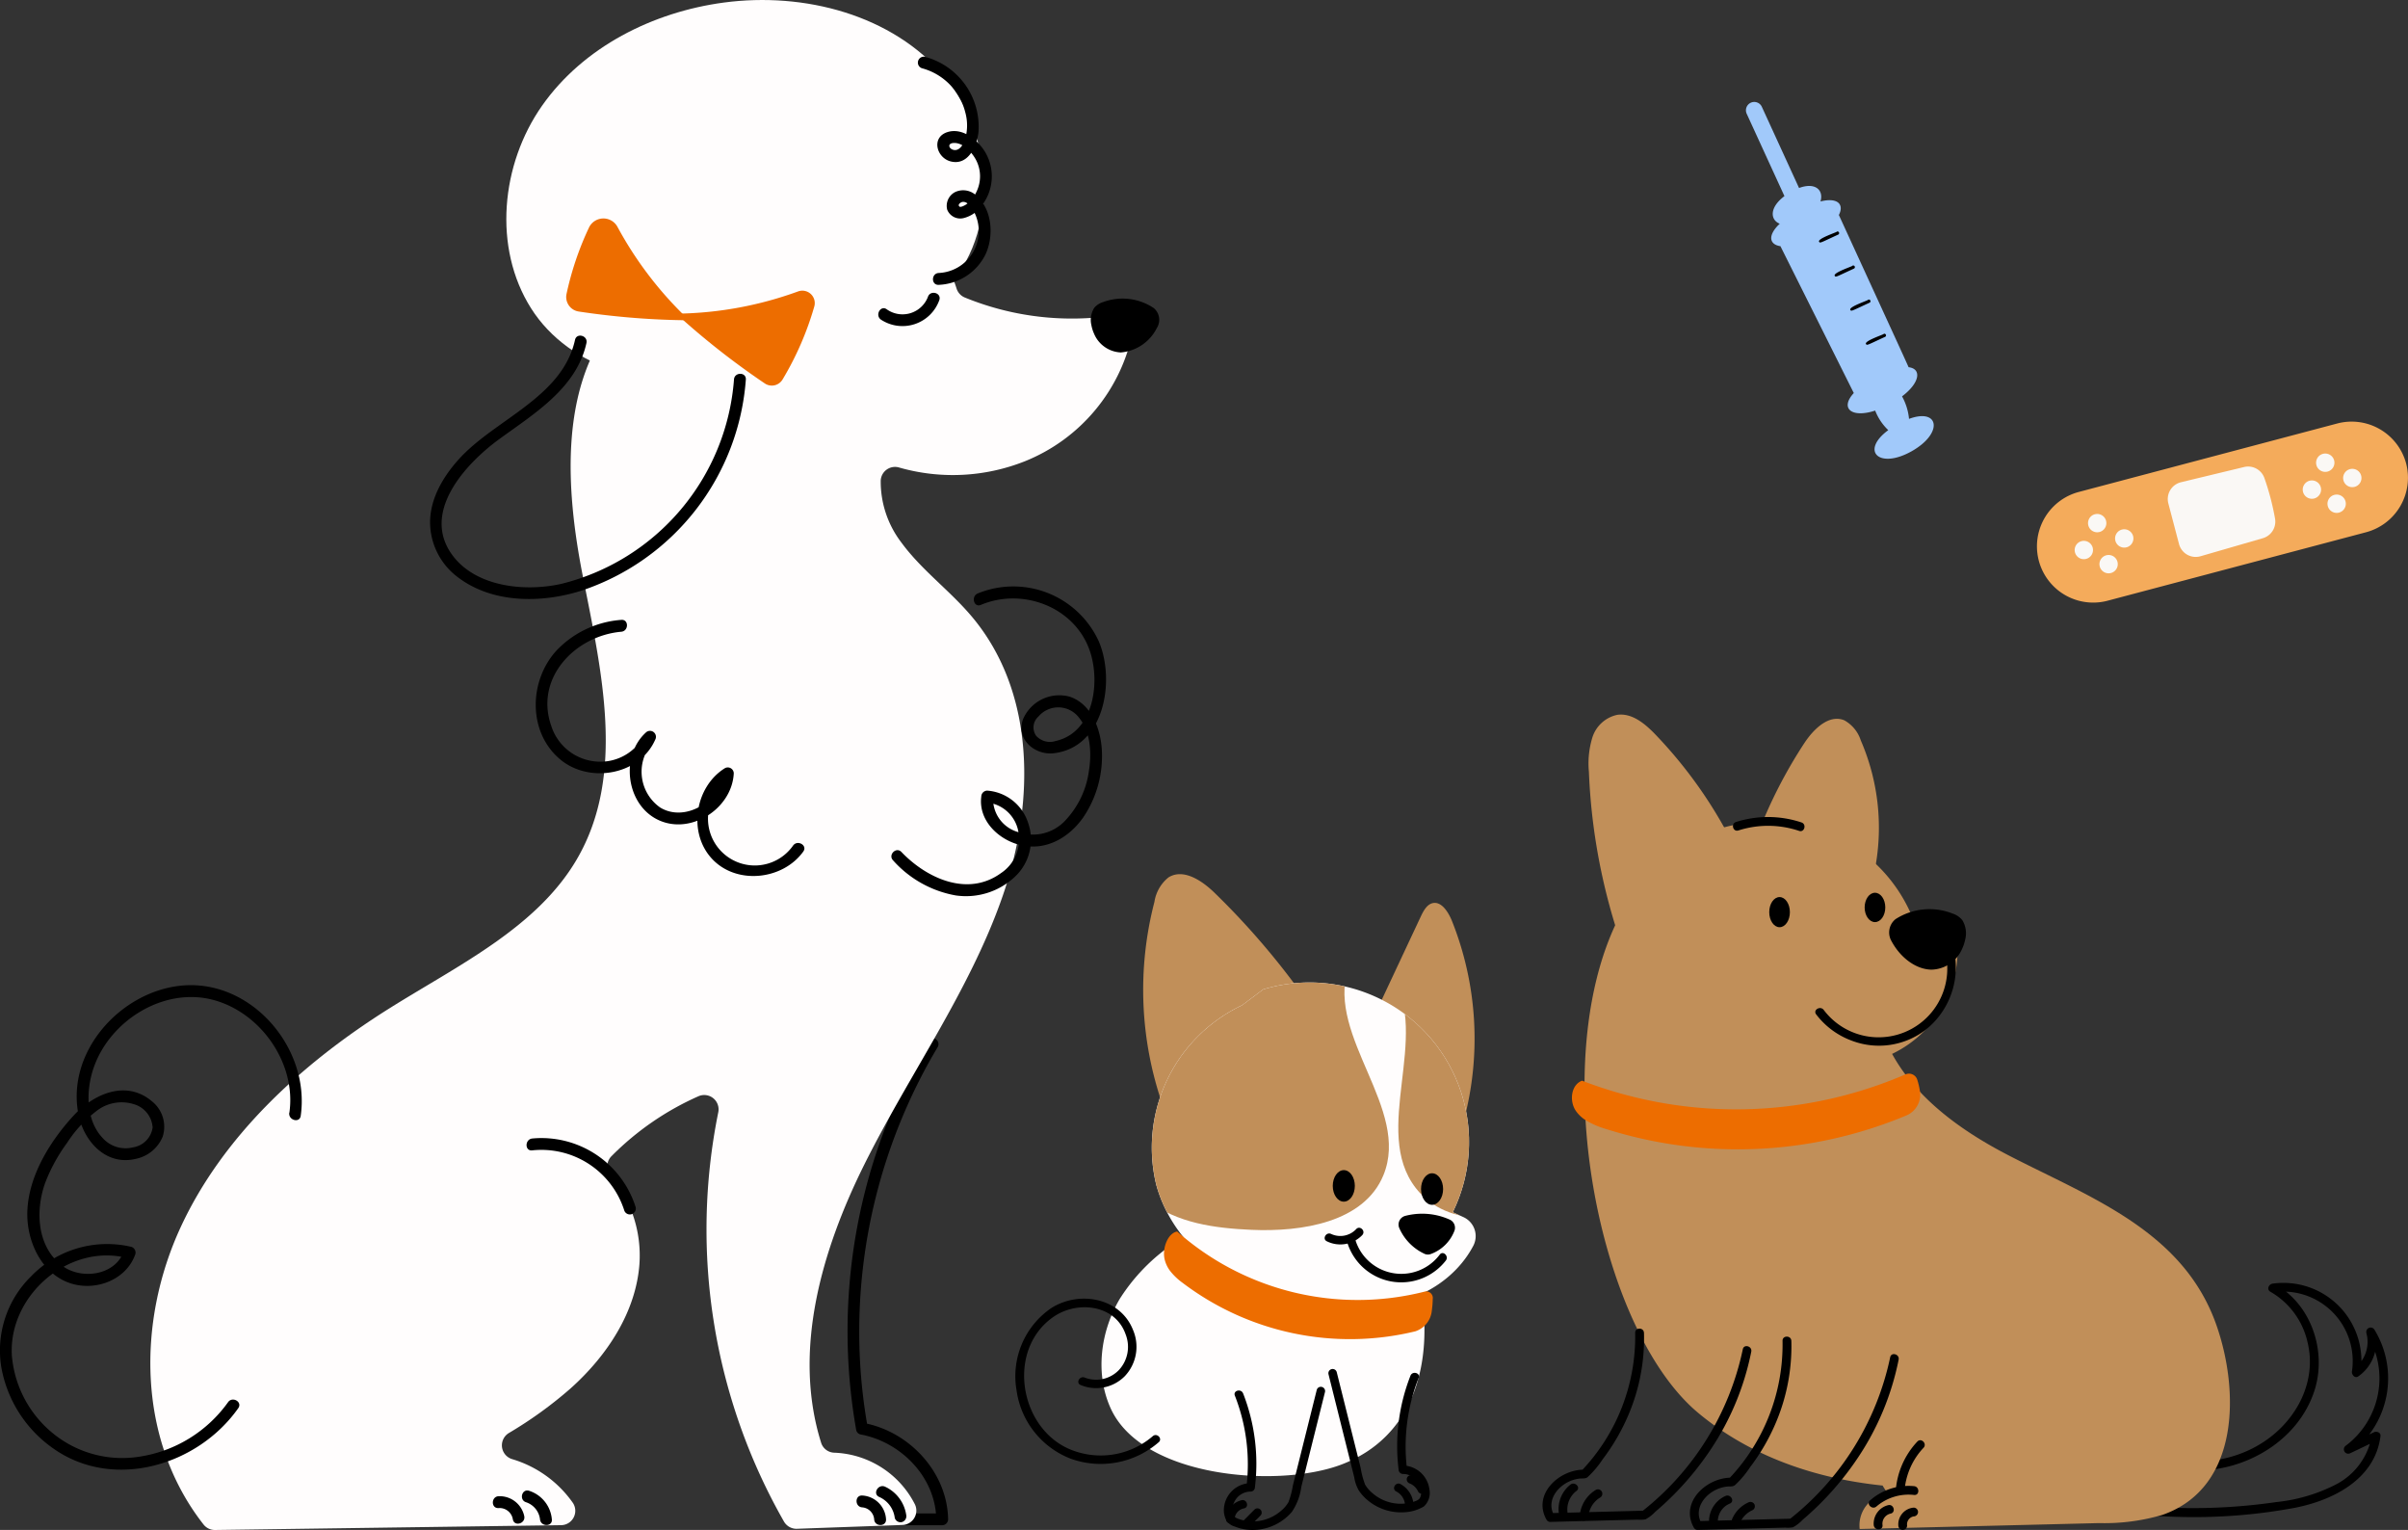 <svg xmlns="http://www.w3.org/2000/svg" xmlns:xlink="http://www.w3.org/1999/xlink" width="307" height="195" viewBox="0 0 307 195"><rect x="0" y="0" width="307" height="195" fill="#333333" stroke="none"/><defs><clipPath id="a"><path d="M6441.161,1158.092a20.334,20.334,0,0,1,24.163,28.408l1.372.629a2.658,2.658,0,0,1,1.236,3.662c-3.3,6.255-11.76,9.431-18.268,6.2-9.481,1.782-19.63-4.752-22.147-14a20.068,20.068,0,0,1,10.947-22.874" transform="translate(-6426.903 -1157.27)" fill="#f3e9e7"/></clipPath></defs><g transform="translate(-260 -3488.267)"><g transform="translate(260 3488.267)"><g transform="translate(0 0)"><g transform="translate(108.057 132.286)"><path d="M5961.365,1968.184h9.8l-.755.756c-.086-5.38-4.513-9.881-9.677-10.825a.731.731,0,0,1-.527-.528,72.387,72.387,0,0,1,4.074-39.518,71.261,71.261,0,0,1,5.035-10.13.756.756,0,0,1,1.3.762,70.827,70.827,0,0,0-10.019,37.46,69.155,69.155,0,0,0,1.063,11.023l-.527-.528c5.824,1.066,10.688,6.272,10.786,12.282a.766.766,0,0,1-.756.755h-9.8a.756.756,0,0,1,0-1.511Z" transform="translate(-5959.098 -1907.578)"/></g><path d="M5941.728,1383.458a26.446,26.446,0,0,0-2.765-3.919c-2.771-3.256-6.35-5.865-8.865-9.3a12.773,12.773,0,0,1-2.651-7.963,1.828,1.828,0,0,1,2.342-1.623,24.885,24.885,0,0,0,16.029-.793,22.621,22.621,0,0,0,13.76-16.529,1.824,1.824,0,0,0-2.087-2.112,36.057,36.057,0,0,1-19.317-2.23,1.83,1.83,0,0,1-1.055-1.136c-2.536-8.047-10.5-14.323-19.317-15.14-11.439-1.06-23.339,7.157-24.268,18.585a1.778,1.778,0,0,1-.366.948c-6.634,8.6-5.868,21.208-3.738,32.069,2.383,12.149,5.584,25.455-.724,36.264-5.115,8.76-15.2,13.541-24,19.072-11.124,6.995-21.119,16.2-26.494,27.79-5.636,12.157-5.521,27.2,2.9,37.932a1.829,1.829,0,0,0,1.464.7l44.125-.615a1.829,1.829,0,0,0,1.5-2.838,14.509,14.509,0,0,0-7.746-5.581,1.833,1.833,0,0,1-.424-3.322,52.117,52.117,0,0,0,7.9-5.712c4.667-4.185,8.3-9.733,8.752-15.812a15.832,15.832,0,0,0-3.668-11.282,1.834,1.834,0,0,1,.1-2.478,36.27,36.27,0,0,1,11.1-7.647,1.829,1.829,0,0,1,2.519,2.055,75.1,75.1,0,0,0,8.375,52.153,1.836,1.836,0,0,0,1.656.923l13.459-.483a1.836,1.836,0,0,0,1.583-2.626,12.029,12.029,0,0,0-10.288-6.588,1.815,1.815,0,0,1-1.676-1.28c-3.652-11.69.032-24.464,5.556-35.536,5.676-11.376,13.3-21.928,17.5-33.867C5946.582,1405.1,5947.187,1392.9,5941.728,1383.458Z" transform="translate(-5815.161 -1301.067)" fill="#fffdfd"/><path d="M5990.109,1246.251c7.749-6.824,7.43-20.051.795-27.962s-17.9-10.823-28.134-9.459c-9.06,1.207-17.923,5.663-23.18,13.14s-6.293,18.1-1.412,25.826,15.967,11.267,23.9,6.732" transform="translate(-5870.475 -1208.506)" fill="#fffdfd"/><g transform="translate(54.834 42.776)"><path d="M6115.586,1435.583c-1.276,5.771-6.688,9.016-11.124,12.253-4.354,3.178-10.126,9.47-5.824,14.972,3.08,3.937,9.285,4.493,13.814,3.454a29.095,29.095,0,0,0,21.945-26.027c.055-.967,1.566-.973,1.511,0a30.729,30.729,0,0,1-20.984,26.919c-5.062,1.6-11.31,1.643-15.719-1.711a8.78,8.78,0,0,1-3.538-6.5c-.192-3.21,1.519-6.167,3.589-8.483,4.61-5.156,13.238-7.889,14.873-15.277.209-.949,1.667-.547,1.456.4Z" transform="translate(-6095.653 -1434.639)"/></g><path d="M5817.057,1414.2a4.741,4.741,0,0,1-.333-1.079,2.864,2.864,0,0,1,.37-2.2,2.345,2.345,0,0,1,1.116-.725,7.131,7.131,0,0,1,6.475.765,1.946,1.946,0,0,1,.4,2.51l-.01.017a5.656,5.656,0,0,1-4.6,3.123A3.885,3.885,0,0,1,5817.057,1414.2Z" transform="translate(-5677.583 -1371.69)"/><g transform="translate(0 125.566)"><path d="M6432.3,1888.25c.906-6.293-3.647-12.793-9.742-14.389-6.3-1.65-13.136,2.646-15.21,8.655-.978,2.833-1.051,6.633,1.145,8.954a3.925,3.925,0,0,0,3.89,1.189,2.975,2.975,0,0,0,2.482-2.522,3.317,3.317,0,0,0-2.5-3.007,5.183,5.183,0,0,0-4.677.917,15.912,15.912,0,0,0-3.732,4.047,21.672,21.672,0,0,0-2.792,5.1c-1.258,3.51-1.07,8.093,2.147,10.539,2.435,1.851,6.812,1.284,7.9-1.865q.262.465.527.929c-7.517-2.006-15.26,4.748-14.822,12.366a14.334,14.334,0,0,0,5.241,9.951,13.972,13.972,0,0,0,11.057,2.968,17.035,17.035,0,0,0,11.268-6.938c.555-.789,1.866-.035,1.3.762-5.119,7.276-15.83,10.525-23.489,5.2a16.077,16.077,0,0,1-6.723-10.441,13.237,13.237,0,0,1,3.783-11.545,13.472,13.472,0,0,1,12.783-3.78.763.763,0,0,1,.527.929c-1.132,3.279-5.034,4.756-8.232,3.732-3.744-1.2-5.635-5.377-5.541-9.076.116-4.553,2.869-9.011,5.872-12.279,2.563-2.787,6.691-4.639,9.991-1.873a4.147,4.147,0,0,1,1.4,4.511,4.715,4.715,0,0,1-3.38,2.831c-3.893.967-6.776-2.3-7.406-5.865-1.388-7.838,5.339-15.306,12.944-16.178,9.006-1.032,16.687,7.874,15.433,16.579-.138.958-1.595.551-1.457-.4Z" transform="translate(-6395.407 -1871.992)"/></g><g transform="translate(113.646 74.742)"><path d="M5863.5,1604.5a11.985,11.985,0,0,1,15.446,6.13c2.1,4.968.738,13.469-5.746,14.235-2.41.285-4.847-1.763-3.933-4.311a5.025,5.025,0,0,1,5.942-2.9c2.773.911,3.938,4.069,4.11,6.725a13.933,13.933,0,0,1-2.386,8.691c-1.824,2.584-4.761,4.263-7.963,3.508-2.8-.66-5.414-3.128-5.017-6.192a.771.771,0,0,1,.756-.755,5.935,5.935,0,0,1,5.208,4.089,6.478,6.478,0,0,1-1.743,6.95,9.091,9.091,0,0,1-7.468,2.321,13.968,13.968,0,0,1-8-4.471c-.672-.7.395-1.773,1.068-1.068,3.211,3.359,8.442,5.767,12.678,2.7a5.159,5.159,0,0,0,2.218-5.342,4.531,4.531,0,0,0-3.961-3.664l.755-.755a4.387,4.387,0,0,0,3.234,4.538,5.639,5.639,0,0,0,5.956-1.481,11.433,11.433,0,0,0,3.029-6.39c.354-2.214.206-4.915-1.271-6.725a3.319,3.319,0,0,0-5.188-.127,1.842,1.842,0,0,0-.28,2.431,2.362,2.362,0,0,0,2.487.669c4.981-1.113,5.78-7.8,4.247-11.8-2.072-5.4-8.57-7.743-13.778-5.548-.895.377-1.285-1.084-.4-1.457Z" transform="translate(-5852.493 -1603.604)"/></g><g transform="translate(68.304 79.004)"><path d="M6067.054,1627.677c-5.883.517-11.057,5.9-8.943,11.961a6.558,6.558,0,0,0,5.783,4.584,6.306,6.306,0,0,0,6.183-3.552l1.187.915a5.573,5.573,0,0,0,.738,8.49c3.152,1.943,7.706-.771,7.882-4.351l1.137.652a5.966,5.966,0,1,0,7.933,8.556c.563-.782,1.874-.028,1.3.763-2.608,3.623-8.494,4.284-11.629.93-3.116-3.332-2.185-9.179,1.631-11.553a.761.761,0,0,1,1.136.652c-.229,4.631-5.787,8.086-9.968,5.765-3.813-2.117-4.432-8.067-1.232-10.972a.759.759,0,0,1,1.187.915c-2,4.538-8.387,5.6-12.076,2.549-4.207-3.478-4.038-10.057-.511-13.908a12.68,12.68,0,0,1,8.26-3.908c.969-.085.963,1.426,0,1.511Z" transform="translate(-6056.147 -1626.163)"/></g><g transform="translate(111.695 189.411)"><path d="M5989.741,2214.113a3.371,3.371,0,0,0-1.989-2.667c-.883-.405-.116-1.708.762-1.3a4.732,4.732,0,0,1,2.683,3.57.782.782,0,0,1-.527.929.76.76,0,0,1-.929-.528Z" transform="translate(-5987.361 -2210.065)"/></g><g transform="translate(109.205 190.609)"><path d="M6003.265,2219.442a1.666,1.666,0,0,0-1.519-1.524c-.967-.055-.974-1.566,0-1.51a3.213,3.213,0,0,1,3.03,3.034c.052.971-1.458.969-1.512,0Z" transform="translate(-6001.019 -2216.406)"/></g><g transform="translate(66.539 189.968)"><path d="M6228.914,2216.693a2.623,2.623,0,0,0-1.785-2.182c-.92-.3-.527-1.76.4-1.457a4.194,4.194,0,0,1,2.894,3.639c.1.967-1.416.96-1.51,0Z" transform="translate(-6226.605 -2213.012)"/></g><g transform="translate(62.834 190.696)"><path d="M6247.724,2219.826a1.716,1.716,0,0,0-1.823-1.439c-.971.059-.967-1.452,0-1.51a3.206,3.206,0,0,1,3.28,2.548c.176.951-1.279,1.358-1.457.4Z" transform="translate(-6245.174 -2216.872)"/></g><g transform="translate(117.009 7.219)"><path d="M5930.588,1246.758a9.232,9.232,0,0,1,6.8,9.574c-.182,1.764-1.287,4.292-3.5,3.765-1.856-.441-2.564-3.07-.465-3.745,1.99-.64,4.041,1.12,4.93,2.744a6.072,6.072,0,0,1-.44,6.478,4.058,4.058,0,0,1-2.41,1.731,1.786,1.786,0,0,1-2.106-1.077,1.974,1.974,0,0,1,1.032-2.245,2.415,2.415,0,0,1,2.737.513c1.992,1.785,2.191,5.115,1.127,7.421a6.959,6.959,0,0,1-5.979,3.9c-.971.051-.968-1.459,0-1.511a5.344,5.344,0,0,0,4.668-7.462c-.25-.564-.863-1.681-1.614-1.6-.224.024-.692.34-.411.593.165.147.7-.162.848-.258a3.981,3.981,0,0,0,1.328-1.625,4.5,4.5,0,0,0-.019-3.978c-.5-1-1.7-2.352-2.952-2.237-.8.073-.537.814.144.894s1.134-.7,1.334-1.249a6.188,6.188,0,0,0,.067-3.541,7.755,7.755,0,0,0-5.517-5.63.756.756,0,0,1,.4-1.457Z" transform="translate(-5929.648 -1246.731)"/></g><g transform="translate(67.133 145.034)"><path d="M6182.349,1984.594a11.089,11.089,0,0,0-11.725-7.624c-.964.113-.956-1.4,0-1.511a12.592,12.592,0,0,1,13.182,8.733.756.756,0,0,1-1.458.4Z" transform="translate(-6169.904 -1975.384)"/></g><g transform="translate(111.976 37.315)"><path d="M5972.605,1406.745a4.987,4.987,0,0,1-7.458,2.488c-.774-.571-.022-1.883.763-1.3a3.469,3.469,0,0,0,5.238-1.585c.3-.921,1.759-.527,1.457.4Z" transform="translate(-5964.823 -1405.819)"/></g></g><g transform="translate(72.186 27.843)"><path d="M6141.611,1368.687a47.073,47.073,0,0,1-8.917-11.687,2.037,2.037,0,0,0-3.629.112,38.9,38.9,0,0,0-2.858,8.453,1.87,1.87,0,0,0,1.546,2.237,99.357,99.357,0,0,0,15.558,1.119" transform="translate(-6126.165 -1355.941)" fill="#ed6d00"/><path d="M6050.534,1407.608a46.793,46.793,0,0,0,15.207-2.827,1.584,1.584,0,0,1,2.072,1.926,38.955,38.955,0,0,1-4.043,9.295,1.594,1.594,0,0,1-2.257.507,98.937,98.937,0,0,1-12.382-9.88" transform="translate(-6036.186 -1395.477)" fill="#ed6d00"/></g></g><g transform="translate(456.66 3579.341)"><g transform="translate(0 0)"><g transform="translate(66.82 72.446)"><path d="M3713.859,1451c5.531,2.169,12.061,2.474,17.19-.9,4.214-2.768,6.849-7.737,5.586-12.784a9.892,9.892,0,0,0-4.708-6.352c-.538-.3-.22-.976.282-1.043a9.947,9.947,0,0,1,11.18,11.478l-.822-.632a4.241,4.241,0,0,0,1.587-4.55.562.562,0,0,1,1.023-.431,11.861,11.861,0,0,1-3.074,15.748l-.565-.966,3.574-1.705c.335-.16.9.022.842.483-.684,5.5-6.029,8.188-10.92,9.148a70.4,70.4,0,0,1-18.3.978,77.134,77.134,0,0,1-10.391-1.441c-.7-.147-.407-1.226.3-1.079a75.161,75.161,0,0,0,17.347,1.554,73.5,73.5,0,0,0,8.673-.741,21.449,21.449,0,0,0,7.633-2.257,8.683,8.683,0,0,0,4.543-6.162l.842.483-3.574,1.705a.56.56,0,0,1-.565-.966,10.731,10.731,0,0,0,2.672-14.216l1.022-.431a5.393,5.393,0,0,1-2.1,5.814c-.448.318-.884-.207-.822-.632a8.851,8.851,0,0,0-10.1-10.061l.283-1.043c4.657,2.562,6.634,8.571,5.044,13.535-1.78,5.556-7.114,9.267-12.748,10.047a22.463,22.463,0,0,1-11.227-1.505c-.663-.26-.374-1.343.3-1.079Z" transform="translate(-3705.94 -1429.837)"/></g><path d="M3874.018,1009.2a19.8,19.8,0,0,1,17.725,11.62l3.366-.01a2.428,2.428,0,0,1,2.369,1.886,14.675,14.675,0,0,1-8.059,16.157c3.229,5.867,9.075,9.958,14.943,12.98,10.445,5.379,22.17,9.6,26.39,21.544,2.921,8.269,3.08,20.737-6.848,24.226a26.294,26.294,0,0,1-8.107,1.052l-30.512.753a4.064,4.064,0,0,1,3.617-4.507,9.224,9.224,0,0,1-.693-1.032c-8.514-.873-16.889-3.711-23.558-9.3C3846.995,1069.761,3840.712,1009.413,3874.018,1009.2Z" transform="translate(-3844.853 -995.603)" fill="#c18f59"/><g transform="translate(18.785 79.287)"><path d="M4164.979,1479.272a24.955,24.955,0,0,1-2.262,11.083,26.232,26.232,0,0,1-3.013,5.036,12.207,12.207,0,0,1-1.913,2.268c-.292.227-.631.145-.979.179a4.361,4.361,0,0,0-1.264.33c-1.681.714-3.034,2.568-2.027,4.352l-.483-.277,12-.312-.4.164a35.593,35.593,0,0,0,12.94-20.73c.138-.706,1.217-.407,1.079.3a34.591,34.591,0,0,1-5.189,12.493,38.176,38.176,0,0,1-4.385,5.424q-1.276,1.313-2.672,2.5a4.749,4.749,0,0,1-1.228.951,3.69,3.69,0,0,1-.986.042l-1.116.029-10.043.261a.556.556,0,0,1-.483-.277c-1.843-3.268,1.651-6.434,4.841-6.381l-.4.164a24.819,24.819,0,0,0,6.86-17.6c-.023-.72,1.1-.72,1.12,0Z" transform="translate(-4152.042 -1478.732)"/></g><g transform="translate(0 78.268)"><path d="M4299.247,1471.987a24.933,24.933,0,0,1-2.261,11.083,26.263,26.263,0,0,1-3.013,5.036,12.208,12.208,0,0,1-1.914,2.268c-.291.227-.63.145-.979.179a4.356,4.356,0,0,0-1.265.33c-1.681.714-3.033,2.568-2.027,4.352l-.483-.277,12-.312-.4.164a35.593,35.593,0,0,0,12.939-20.73c.138-.706,1.217-.407,1.08.3a34.58,34.58,0,0,1-5.189,12.493,38.115,38.115,0,0,1-4.385,5.424q-1.276,1.312-2.672,2.5a4.748,4.748,0,0,1-1.229.951,3.69,3.69,0,0,1-.985.042l-1.116.029-10.043.261a.559.559,0,0,1-.483-.277c-1.842-3.268,1.651-6.434,4.841-6.382l-.4.164a24.813,24.813,0,0,0,6.86-17.6c-.022-.72,1.1-.719,1.119,0Z" transform="translate(-4286.312 -1471.447)"/></g><path d="M4187.166,934.986a27.945,27.945,0,0,0-1.814-16.36,4.489,4.489,0,0,0-2.109-2.567c-1.964-.8-3.913,1.131-5.08,2.9a60.551,60.551,0,0,0-8.072,18.3" transform="translate(-4144.777 -915.33)" fill="#c18f59"/><path d="M4315.43,930.539a57.8,57.8,0,0,0-10.876-16c-1.317-1.371-2.994-2.777-4.875-2.5a4.262,4.262,0,0,0-3.15,2.857,11.338,11.338,0,0,0-.45,4.411,76.756,76.756,0,0,0,5.861,26.485" transform="translate(-4290.167 -912)" fill="#c18f59"/><path d="M4100.138,1094.361a5.237,5.237,0,0,0,.4-1.2,3.209,3.209,0,0,0-.366-2.479,2.632,2.632,0,0,0-1.238-.838,8,8,0,0,0-7.282.717,2.182,2.182,0,0,0-.5,2.808l.01.019c1.137,2.1,3.123,3.586,5.1,3.605A4.358,4.358,0,0,0,4100.138,1094.361Z" transform="translate(-4046.655 -1064.48)"/><ellipse cx="1.316" cy="1.87" rx="1.316" ry="1.87" transform="translate(41.067 22.713)"/><ellipse cx="1.316" cy="1.921" rx="1.316" ry="1.921" transform="translate(28.904 23.262)"/><g transform="translate(45.035 92.495)"><path d="M4131.86,1574.1a8.986,8.986,0,0,0-2.417,5.416c-.06.713-1.18.719-1.119,0a10.22,10.22,0,0,1,2.744-6.207c.494-.526,1.284.266.792.792Z" transform="translate(-4128.322 -1573.14)"/></g><g transform="translate(41.592 98.309)"><path d="M4139.965,1615.851a6.309,6.309,0,0,0-4.807,1.473c-.543.468-1.338-.321-.791-.792a7.4,7.4,0,0,1,5.6-1.8c.709.072.717,1.192,0,1.119Z" transform="translate(-4134.184 -1614.695)"/></g><g transform="translate(42.213 100.747)"><path d="M4158.72,1633.22a1.323,1.323,0,0,0-1.034,1.469c.075.715-1.045.71-1.12,0a2.426,2.426,0,0,1,1.856-2.548c.7-.156,1,.922.3,1.079Z" transform="translate(-4156.554 -1632.125)"/></g><g transform="translate(45.35 101.079)"><path d="M4136.38,1635.622a1.031,1.031,0,0,0-.836,1.166.564.564,0,0,1-.56.56.573.573,0,0,1-.56-.56,2.143,2.143,0,0,1,1.956-2.285.563.563,0,0,1,.559.56.572.572,0,0,1-.559.56Z" transform="translate(-4134.413 -1634.501)"/></g><g transform="translate(34.773 30.657)"><path d="M4117.786,1131.663a10.19,10.19,0,0,1-3.722,8.931,9.747,9.747,0,0,1-9.571,1.416,10.029,10.029,0,0,1-4.464-3.326c-.436-.573.536-1.132.966-.565a8.757,8.757,0,0,0,15.672-6.456c-.083-.714,1.037-.708,1.12,0Z" transform="translate(-4099.918 -1131.13)"/></g><path d="M4134.258,1245.121a4.414,4.414,0,0,1-1.312-1.229c-.85-1.244-.616-3.312.794-3.843a54.569,54.569,0,0,0,41.228-.8,1.112,1.112,0,0,1,1.509.67,10.033,10.033,0,0,1,.342,1.455,2.875,2.875,0,0,1-1.711,3.1,55.674,55.674,0,0,1-38.372,1.715A10.893,10.893,0,0,1,4134.258,1245.121Z" transform="translate(-4128.703 -1193.385)" fill="#ed6d00"/><g transform="translate(24.28 13.059)"><path d="M4246.331,1007.115a12.442,12.442,0,0,0-7.748-.055c-.688.218-.983-.862-.3-1.079a13.5,13.5,0,0,1,8.344.056c.681.226.389,1.307-.3,1.079Z" transform="translate(-4237.896 -1005.347)"/></g></g><g transform="translate(21.227 99.54)"><path d="M4303.776,1626.959a3.556,3.556,0,0,1,2.094-3.41c.654-.284,1.225.68.565.967a2.482,2.482,0,0,0-1.54,2.443c.036.72-1.083.718-1.119,0Z" transform="translate(-4303.771 -1623.497)"/></g><g transform="translate(24.138 100.358)"><path d="M4283.223,1631.446a4.069,4.069,0,0,1,2.025-2.039.578.578,0,0,1,.766.2.564.564,0,0,1-.2.766,3.146,3.146,0,0,0-1.625,1.638.564.564,0,0,1-.766.2.573.573,0,0,1-.2-.766Z" transform="translate(-4283.157 -1629.341)"/></g><g transform="translate(2.043 98.02)"><path d="M4444.212,1616.306a3.97,3.97,0,0,1,1.486-3.541c.561-.44,1.358.347.791.791a2.964,2.964,0,0,0-1.158,2.75c.079.715-1.042.709-1.12,0Z" transform="translate(-4444.189 -1612.635)"/></g><g transform="translate(4.732 98.737)"><path d="M4422.1,1621.237a4.267,4.267,0,0,1,2.064-3.4.56.56,0,0,1,.565.966,3.1,3.1,0,0,0-1.511,2.429c-.052.714-1.171.72-1.119,0Z" transform="translate(-4422.094 -1617.758)"/></g></g><g transform="translate(389.473 3599.685)"><path d="M6613.668,1069.62a97.642,97.642,0,0,0-10.655-12.24c-1.6-1.558-3.981-3.153-5.878-1.967a4.964,4.964,0,0,0-1.795,3.127,44.588,44.588,0,0,0,1.056,25.893" transform="translate(-6577.635 -1055.001)" fill="#c18f59"/><path d="M6427.979,1094.964q2.621-5.585,5.24-11.171c.343-.732.767-1.537,1.48-1.735,1.12-.309,2.012,1.039,2.5,2.219a40.477,40.477,0,0,1,1.514,25.534" transform="translate(-6381.574 -1078.353)" fill="#c18f59"/><g transform="translate(17.323 13.858)"><path d="M6441.161,1158.092a20.334,20.334,0,0,1,24.163,28.408l1.372.629a2.658,2.658,0,0,1,1.236,3.662c-3.3,6.255-11.76,9.431-18.268,6.2-9.481,1.782-19.63-4.752-22.147-14a20.068,20.068,0,0,1,10.947-22.874" transform="translate(-6426.903 -1157.27)" fill="#fffdfd"/><g transform="translate(0 0)" clip-path="url(#a)"><path d="M6540.235,1047.862c-2.688,8.726,8,17.833,4.532,26.28-2.465,6-10.353,7.253-16.834,6.966-4.63-.206-9.521-.844-13.148-3.73-4.766-3.792-6.107-10.447-6.244-16.536-.146-6.45.765-13.122,4.079-18.656s9.4-9.712,15.846-9.4,12.558,6.029,12.088,12.464" transform="translate(-6515.188 -1049.636)" fill="#c18f59"/><path d="M6246.326,1029.362c5.058,7.864-2.637,19.8,3.093,27.171,4.071,5.238,12.008,4.294,18.158,2.219,4.393-1.482,8.915-3.464,11.583-7.312,3.507-5.057,2.91-11.992,1.315-18.035-1.689-6.4-4.455-12.73-9.211-17.273s-11.791-6.981-17.9-4.9-10.363,9.416-8.087,15.633" transform="translate(-6215.705 -1030.373)" fill="#c18f59"/></g></g><path d="M6515.784,1393.756c1.675,9.743-.939,18.993-10.077,22.49-8,3.06-25.377,1.745-29.439-7.12-2.029-4.427-1.326-9.811,1.154-14a24.1,24.1,0,0,1,10.988-9.28" transform="translate(-6464.125 -1341.013)" fill="#fffdfd"/><g transform="translate(39.878 63.073)"><path d="M6481.745,1521.61a23.911,23.911,0,0,0-1.47,11.693l-.542-.542a3.469,3.469,0,0,1,3.386,3,2.362,2.362,0,0,1-.7,2.222,5.459,5.459,0,0,1-2.56.742,6.653,6.653,0,0,1-4.9-1.792,6.138,6.138,0,0,1-.832-.979,4.821,4.821,0,0,1-.585-1.676q-.5-2.016-1.007-4.032-1.137-4.553-2.274-9.105a.542.542,0,0,1,1.045-.288l2.08,8.324q.488,1.951.975,3.9a10.8,10.8,0,0,0,.556,2.1,3.946,3.946,0,0,0,.939,1.1,5.464,5.464,0,0,0,5.247,1.107c.5-.168.82-.286.936-.831a2.1,2.1,0,0,0-.179-1.314,2.315,2.315,0,0,0-2.12-1.4.556.556,0,0,1-.542-.542,24.6,24.6,0,0,1,1.508-11.981c.252-.642,1.3-.363,1.045.288Z" transform="translate(-6470.236 -1520.466)"/></g><g transform="translate(26.555 65.312)"><path d="M6570.976,1537.845a24.6,24.6,0,0,1,1.509,11.981.554.554,0,0,1-.542.542,2.315,2.315,0,0,0-2.12,1.4,2.1,2.1,0,0,0-.179,1.314c.116.544.438.663.937.831a5.463,5.463,0,0,0,5.247-1.107,3.927,3.927,0,0,0,.938-1.1,10.8,10.8,0,0,0,.556-2.1l.975-3.9,2.079-8.324a.543.543,0,0,1,1.045.288l-2.014,8.064q-.5,2.016-1.007,4.032a7.41,7.41,0,0,1-1.195,3.179,6.621,6.621,0,0,1-4.68,2.309,6.006,6.006,0,0,1-2.632-.44,1.831,1.831,0,0,1-1-.69,2.824,2.824,0,0,1-.365-1.209,3.474,3.474,0,0,1,3.413-3.624l-.542.542a23.911,23.911,0,0,0-1.47-11.693c-.254-.65.793-.932,1.045-.288Z" transform="translate(-6568.522 -1536.989)"/></g><path d="M6449.351,1374.372a8.549,8.549,0,0,0-2.146.281,1.143,1.143,0,0,0-.733,1.563,6.5,6.5,0,0,0,3.209,3.266,1.04,1.04,0,0,0,.754.044,5.087,5.087,0,0,0,3.049-2.941,1.131,1.131,0,0,0-.559-1.448A8.5,8.5,0,0,0,6449.351,1374.372Z" transform="translate(-6397.543 -1331.095)"/><g transform="translate(42.167 45.893)"><path d="M6466.771,1397.034a7.2,7.2,0,0,1-12.666-2.684.543.543,0,0,1,1.045-.288,6.125,6.125,0,0,0,10.854,2.205c.433-.547,1.195.225.767.767Z" transform="translate(-6454.084 -1393.678)"/></g><g transform="translate(39.41 45.065)"><path d="M6537.261,1388.5a3.879,3.879,0,0,1-4.518.792c-.629-.3-.08-1.237.547-.936a2.773,2.773,0,0,0,3.2-.622c.481-.507,1.248.261.767.767Z" transform="translate(-6532.465 -1387.566)"/></g><ellipse cx="1.407" cy="2.01" rx="1.407" ry="2.01" transform="translate(40.443 37.72)"/><ellipse cx="1.407" cy="2.01" rx="1.407" ry="2.01" transform="translate(51.697 38.122)"/><g transform="translate(0 54.104)"><path d="M6742.055,1472.568a11.268,11.268,0,0,1-11.212,2.109,10.953,10.953,0,0,1-6.924-8.758,10.508,10.508,0,0,1,4.443-10.448c3.533-2.239,8.779-1.344,10.415,2.8a5.45,5.45,0,0,1-1.043,5.875,5.137,5.137,0,0,1-5.655,1.13c-.637-.281-.086-1.215.547-.936a4.037,4.037,0,0,0,4.342-.961,4.341,4.341,0,0,0,.864-4.552c-1.329-3.817-6.165-4.318-9.174-2.25-5.946,4.085-4.487,13.864,1.8,16.781a10.176,10.176,0,0,0,10.83-1.553c.518-.465,1.287.3.767.766Z" transform="translate(-6723.796 -1454.277)"/></g><g transform="translate(48.26 77.669)"><path d="M6486.79,1630.829a2.063,2.063,0,0,0-1.121-1.648c-.616-.328-.069-1.264.547-.936a3.172,3.172,0,0,1,1.657,2.584c.057.7-1.028.692-1.084,0Z" transform="translate(-6485.399 -1628.177)"/></g><g transform="translate(49.87 76.589)"><path d="M6475.061,1622.32a2.034,2.034,0,0,0-1.066-1.042.559.559,0,0,1-.379-.667.546.546,0,0,1,.667-.378,3.124,3.124,0,0,1,1.714,1.54.557.557,0,0,1-.194.741.546.546,0,0,1-.741-.194Z" transform="translate(-6473.596 -1620.206)"/></g><g transform="translate(26.84 79.775)"><path d="M6644.259,1644.779a1.468,1.468,0,0,0-1.206,1.366c-.027.7-1.111.7-1.084,0a2.558,2.558,0,0,1,2-2.411c.681-.139.973.906.289,1.045Z" transform="translate(-6641.969 -1643.721)"/></g><g transform="translate(28.963 80.827)"><path d="M6630.5,1652.407l-1.334,1.346a.542.542,0,0,1-.767-.766l1.334-1.346a.542.542,0,0,1,.767.767Z" transform="translate(-6628.241 -1651.479)"/></g><path d="M1.424,5.967A3.99,3.99,0,0,1,.39,4.739C-.28,3.495-.1,1.427,1.016.9a34.7,34.7,0,0,0,32.507-.8.838.838,0,0,1,1.189.67,12.412,12.412,0,0,1,.27,1.455,3.081,3.081,0,0,1-1.349,3.1A35.319,35.319,0,0,1,3.378,7.039,7.781,7.781,0,0,1,1.424,5.967Z" transform="matrix(0.966, 0.259, -0.259, 0.966, 19.858, 44.411)" fill="#ed6d00"/></g><g transform="translate(482.578 3501.267)"><path d="M1788.429,740.886l4.82,10.512c-1.949,1.464-1.814,3.038-.6,3.521-1.589,1.494-1.319,2.66.087,2.86l9.355,18.719c-1.8,1.953-.291,3.227,2.727,2.237a6.818,6.818,0,0,0,1.668,2.492c-3.581,2.64-1.2,5.034,2.974,2.694,4.068-2.284,3.541-5.554-.328-4.131a7.372,7.372,0,0,0-.89-2.868c2.322-1.763,2.5-3.522.834-3.717-.662-1.5-2.725-5.956-8.889-19.4.7-1.356-.153-2.275-2.347-1.724.439-1.4-.611-2.5-2.729-1.717L1790.359,740A1.062,1.062,0,0,0,1788.429,740.886Z" transform="translate(-1788.325 -739.403)" fill="#a1c9fa"/><g transform="translate(9.325 16.492)"><path d="M1854.481,857.7c.13.222.162.135,2.466-.922a.212.212,0,0,0-.213-.365C1857.01,856.41,1854.238,857.282,1854.481,857.7Z" transform="translate(-1854.466 -856.383)"/><g transform="translate(1.992 4.345)"><path d="M1868.612,888.518c.13.222.161.135,2.466-.922a.211.211,0,0,0-.213-.365C1871.141,887.231,1868.369,888.1,1868.612,888.518Z" transform="translate(-1868.597 -887.204)"/></g><g transform="translate(3.984 8.69)"><path d="M1882.743,919.338c.13.222.161.135,2.466-.922a.211.211,0,0,0-.213-.365C1885.272,918.051,1882.5,918.923,1882.743,919.338Z" transform="translate(-1882.728 -918.024)"/></g><g transform="translate(5.977 13.035)"><path d="M1896.874,950.159c.13.222.162.135,2.466-.922a.212.212,0,0,0-.213-.365C1899.4,948.871,1896.631,949.744,1896.874,950.159Z" transform="translate(-1896.859 -948.844)"/></g></g><g transform="translate(37.118 40.738)"><path d="M2056.113,1225.213a7.192,7.192,0,0,0-8.767-5.1l-32.965,8.73a7.17,7.17,0,1,0,3.671,13.863l32.965-8.73A7.191,7.191,0,0,0,2056.113,1225.213Z" transform="translate(-2009.047 -1219.879)" fill="#f4ab5b"/><g transform="translate(4.797 4.074)"><path d="M2141.014,1267.124a32.7,32.7,0,0,0-1.355-5.161,2.2,2.2,0,0,0-2.594-1.411l-8.042,1.938a2.2,2.2,0,0,0-1.613,2.7l1.362,5.18a2.2,2.2,0,0,0,2.739,1.554l7.947-2.3A2.2,2.2,0,0,0,2141.014,1267.124Z" transform="translate(-2115.458 -1258.839)" fill="#faf8f5"/><g transform="translate(0 7.7)"><path d="M2055.192,1304.81a1.168,1.168,0,1,0,2.282-.5A1.168,1.168,0,1,0,2055.192,1304.81Z" transform="translate(-2053.451 -1303.398)" fill="#faf8f5"/><path d="M2065.5,1341.871a1.168,1.168,0,1,0,2.282-.5A1.168,1.168,0,1,0,2065.5,1341.871Z" transform="translate(-2062.304 -1335.229)" fill="#faf8f5"/><path d="M2043.109,1329.119a1.168,1.168,0,1,0,2.282-.5A1.168,1.168,0,1,0,2043.109,1329.119Z" transform="translate(-2043.071 -1324.279)" fill="#faf8f5"/><path d="M2079.658,1318.6a1.168,1.168,0,1,0,2.282-.5A1.168,1.168,0,1,0,2079.658,1318.6Z" transform="translate(-2074.468 -1315.235)" fill="#faf8f5"/></g><g transform="translate(29.076)"><path d="M2261.435,1250.19a1.168,1.168,0,1,0,2.283-.5A1.168,1.168,0,1,0,2261.435,1250.19Z" transform="translate(-2259.694 -1248.777)" fill="#faf8f5"/><path d="M2271.741,1287.251a1.168,1.168,0,1,0,2.283-.5A1.168,1.168,0,1,0,2271.741,1287.251Z" transform="translate(-2268.547 -1280.609)" fill="#faf8f5"/><path d="M2249.352,1274.5a1.168,1.168,0,1,0,2.283-.5A1.168,1.168,0,1,0,2249.352,1274.5Z" transform="translate(-2249.314 -1269.659)" fill="#faf8f5"/><path d="M2285.9,1263.975a1.168,1.168,0,1,0,2.282-.5A1.168,1.168,0,1,0,2285.9,1263.975Z" transform="translate(-2280.711 -1260.614)" fill="#faf8f5"/></g></g></g></g></g></svg>